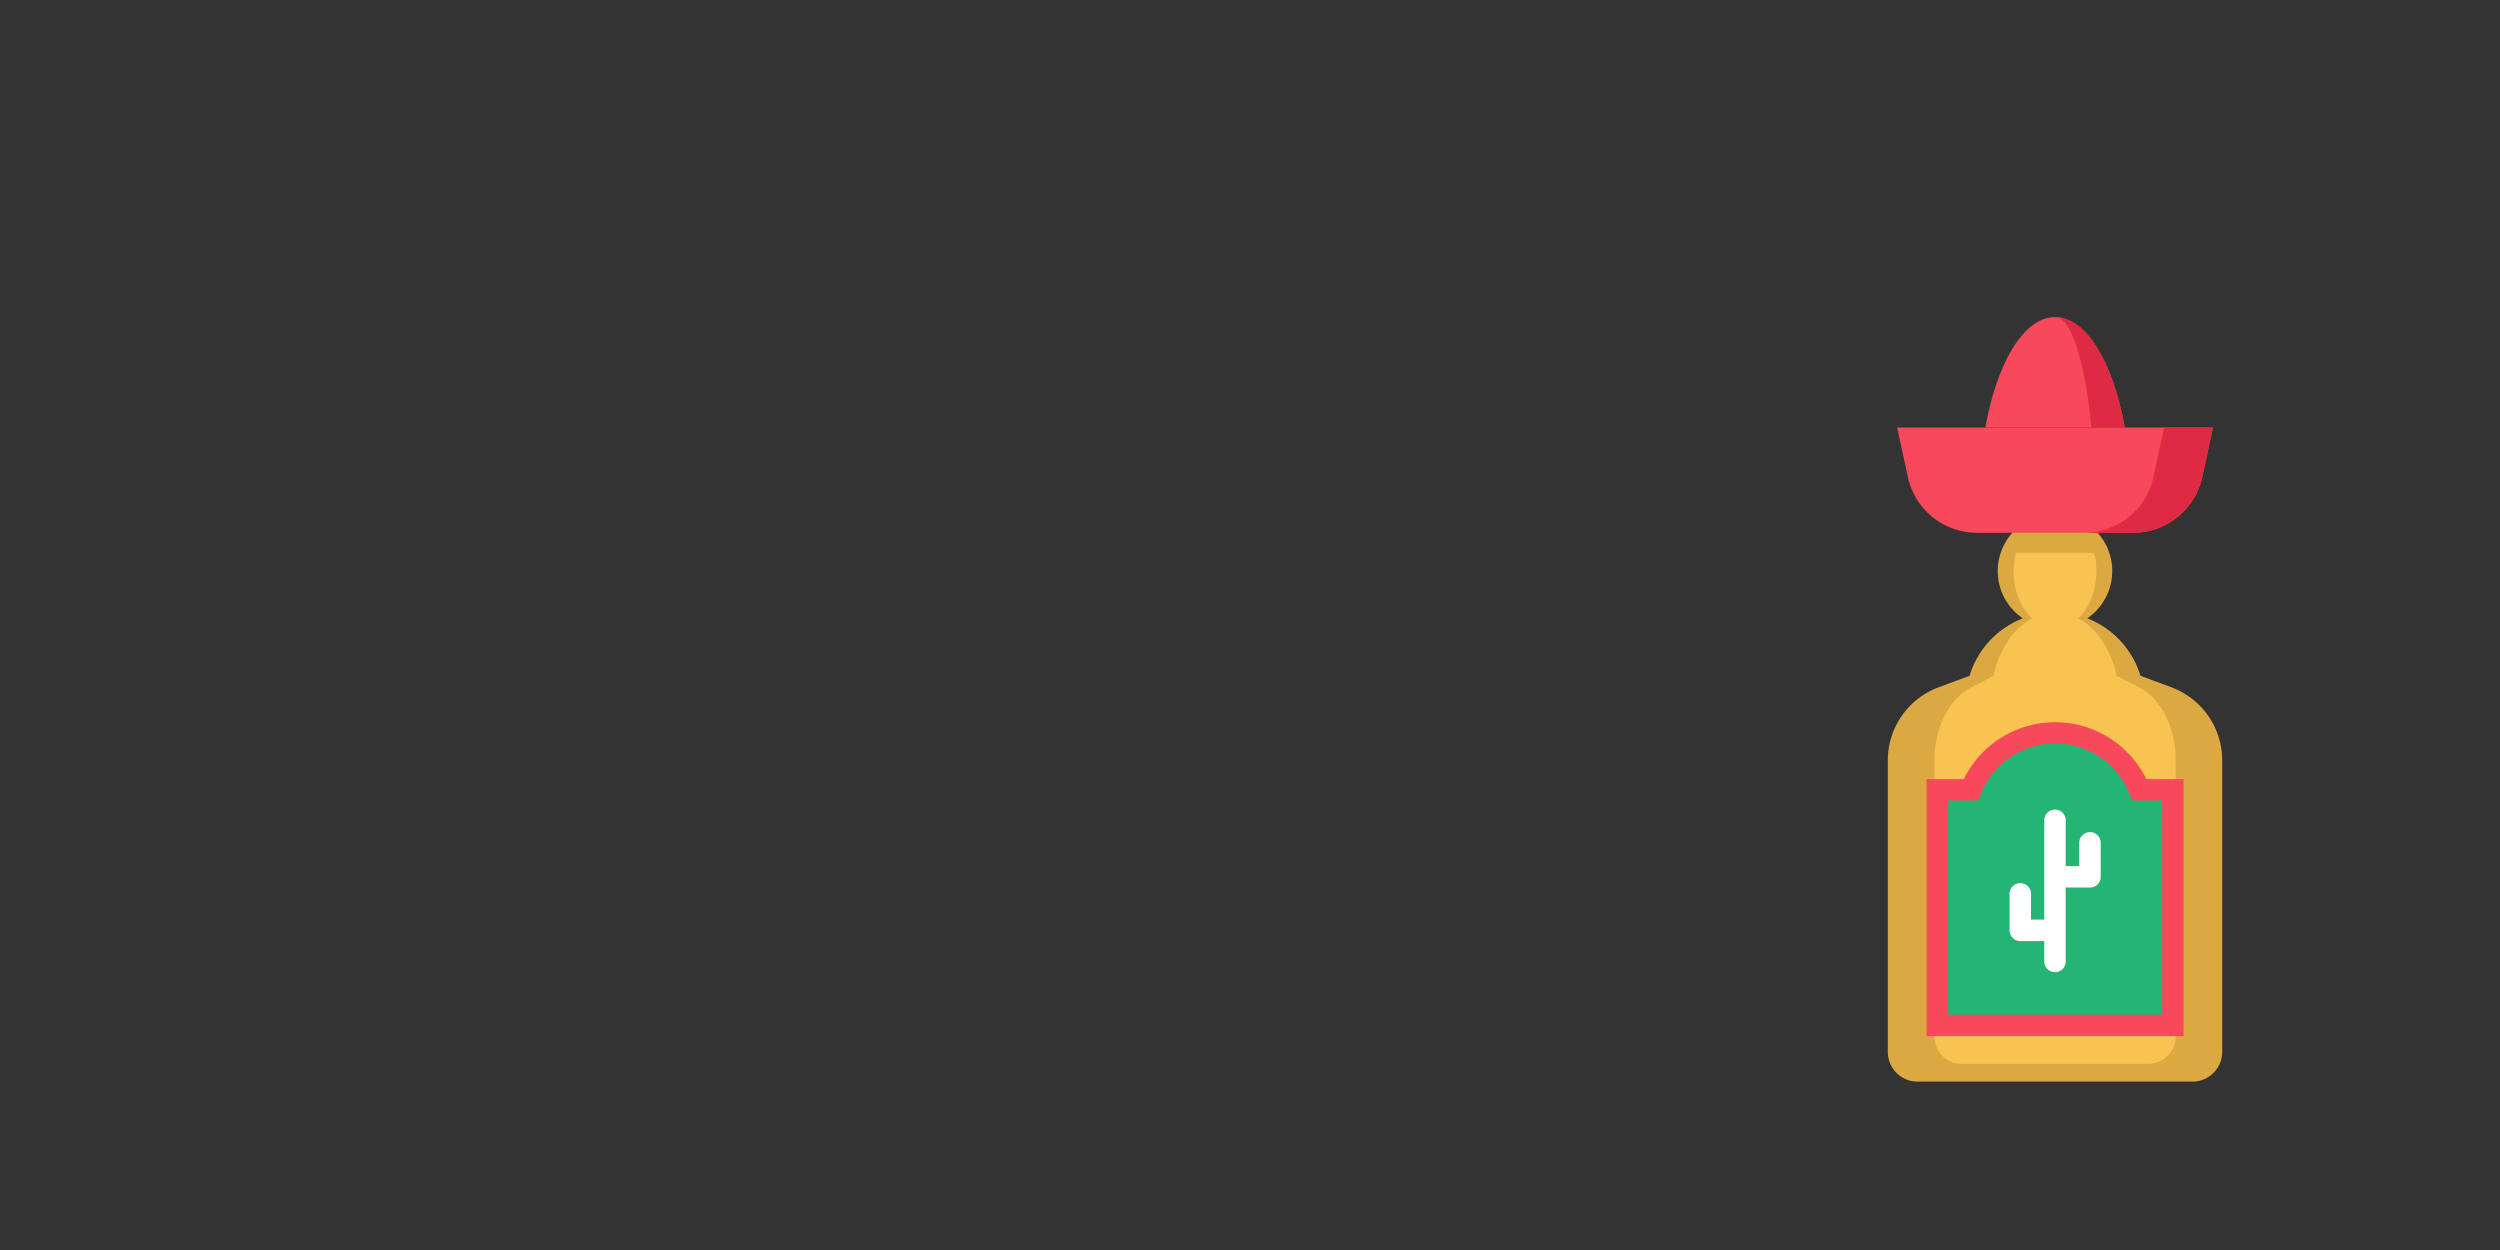 <svg id="Layer_1" data-name="Layer 1" xmlns="http://www.w3.org/2000/svg" viewBox="0 0 500 250"><rect x="0" y="0" width="500" height="250" fill="#333333" stroke="none"/><defs><style>.cls-1{fill:#f9bc43;}.cls-1,.cls-2{opacity:0.85;}.cls-2{fill:#fcc854;}.cls-3{fill:#22b573;}.cls-4{fill:#f7495b;}.cls-5{fill:#fff;}.cls-6{fill:#dd2b44;}</style></defs><title>tequila_7</title><path class="cls-1" d="M419.19,106.2a11.46,11.46,0,0,1-1.74,17.47,17.87,17.87,0,0,1,10.64,11.49l6.19,2.3a15.59,15.59,0,0,1,10.16,14.62v58.3a5.94,5.94,0,0,1-5.94,5.94h-55a5.94,5.94,0,0,1-5.94-5.94v-58.3a15.59,15.59,0,0,1,10.16-14.62l6.19-2.3a17.91,17.91,0,0,1,10.65-11.49,11.45,11.45,0,0,1-1.75-17.47"/><path class="cls-2" d="M427.81,137.46l-4.47-2.3c-1.14-5.27-4-9.52-7.68-11.49a11,11,0,0,0,2.62-4,15,15,0,0,0,1-5.43,15.49,15.49,0,0,0-.43-3.66H403.19a15.48,15.48,0,0,0-.44,3.66,13.09,13.09,0,0,0,3.62,9.46,13.61,13.61,0,0,0-4.8,4.51,20.12,20.12,0,0,0-2.89,7l-4.47,2.3c-4.41,2.27-7.33,8.1-7.33,14.62v55.16a5.48,5.48,0,0,0,5.48,5.48h37.3a5.48,5.48,0,0,0,5.48-5.48V152.08C435.14,145.56,432.22,139.73,427.81,137.46Z"/><path class="cls-3" d="M427.86,158a18.16,18.16,0,0,0-33.7,0h-6.71v47.12h47.12V158Z"/><path class="cls-4" d="M436.72,207.22H385.31v-51.4h7.46a20.32,20.32,0,0,1,36.49,0h7.46v51.4Zm-47.12-4.29h42.83V160.11h-6l-.55-1.35a16,16,0,0,0-29.72,0l-.54,1.35h-6v42.82Z"/><path class="cls-5" d="M418,166.42a2.15,2.15,0,0,0-2.15,2.15v4.65h-2.71v-9.3a2.15,2.15,0,0,0-4.29,0v20h-2.65v-5a2.15,2.15,0,1,0-4.29,0v7.15a2.14,2.14,0,0,0,2.15,2.14h4.79v3.93a2.15,2.15,0,1,0,4.29,0V177.51H418a2.14,2.14,0,0,0,2.14-2.15v-6.79A2.14,2.14,0,0,0,418,166.42Z"/><path class="cls-4" d="M442.6,85.51H379.43l2.14,9.89a14.16,14.16,0,0,0,13.84,11.16h31.21A14.17,14.17,0,0,0,440.46,95.4Z"/><path class="cls-4" d="M397.07,85.51c2.32-13,7.69-22.09,13.94-22.09s11.63,9.1,13.95,22.09"/><path class="cls-6" d="M430.68,95.4l2.14-9.89h9.77l-2.13,9.89a14.17,14.17,0,0,1-13.84,11.16h-9.77A14.15,14.15,0,0,0,430.68,95.4Z"/><path class="cls-6" d="M411,63.42h0c6.26,0,11.63,9.1,13.95,22.09h-6.68C417.07,72.52,414.27,63.42,411,63.42Z"/></svg>